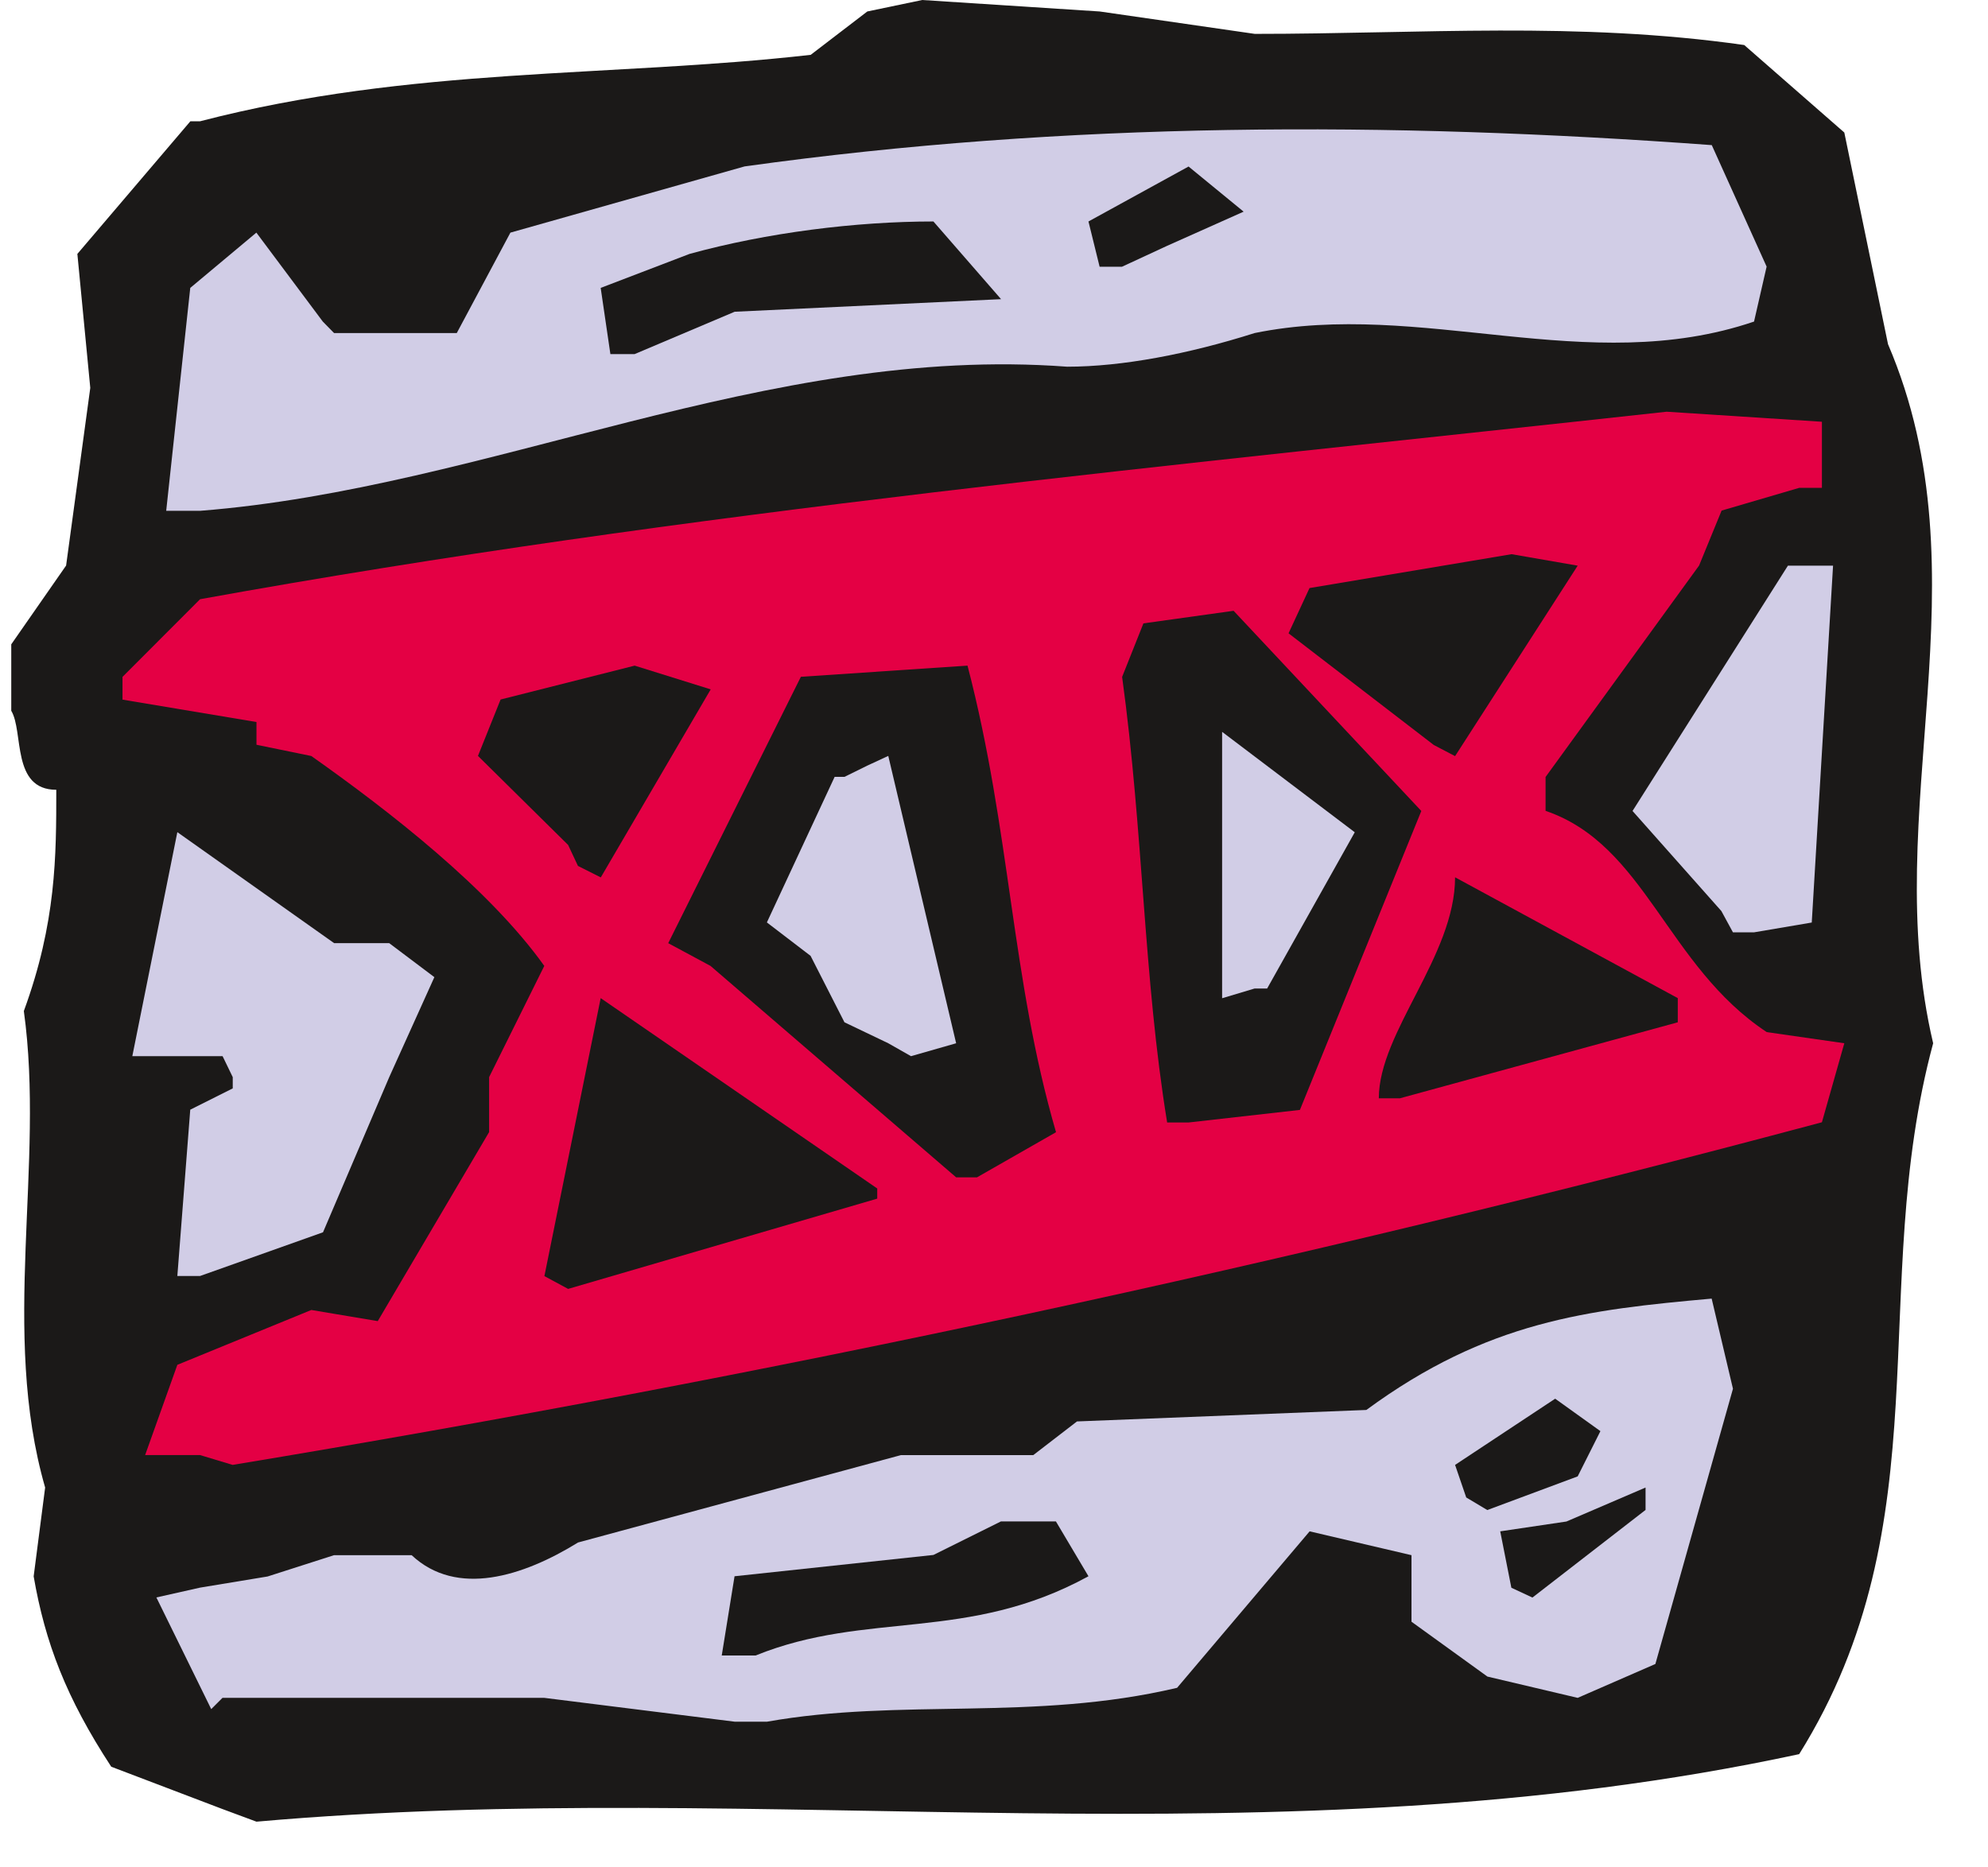 <svg xmlns="http://www.w3.org/2000/svg" version="1.2" width="680.844" height="639.345" viewBox="0 0 18014 16916" preserveAspectRatio="xMidYMid" fill-rule="evenodd" stroke-width="28.222" stroke-linejoin="round" xml:space="preserve"><defs class="ClipPathGroup"><clipPath id="a" clipPathUnits="userSpaceOnUse"><path d="M0 0h18014v16916H0z"/></clipPath></defs><g class="SlideGroup"><g class="Slide" clip-path="url(#a)"><g class="Page"><g class="com.sun.star.drawing.ClosedBezierShape"><path class="BoundingBox" fill="none" d="M101 0h17417v16509H101z"/><path fill="#1B1918" d="m2017 16394-1009-384c-409-625-599-1125-703-1725l104-805c-408-1417 0-2926-193-4318 294-802 294-1405 294-2005-408 0-294-526-408-716v-602l497-714 219-1610-117-1214 1024-1202h88c1918-498 3719-396 5533-602l513-393L8357 0l1608 104 1405 203c1509 0 2926-114 4435 101l907 793 396 1918c907 2121-89 4229 409 6335-600 2225 101 4334-1214 6442-4740 1021-9354 203-13979 612l-307-114Z"/></g><g class="com.sun.star.drawing.ClosedBezierShape"><path class="BoundingBox" fill="none" d="M1417 11768h14287v3835H1417z"/><path fill="#D1CDE6" d="m6658 15602-1726-216H2016l-102 102-497-1012 396-89 612-101 602-193h703c409 383 1009 193 1508-115l2926-792h1199l396-305 2622-104c1097-806 2004-908 3129-1009l193 817-703 2494-704 307-818-193-688-497v-603l-923-216-1201 1418c-1303 307-2502 91-3716 307h-292Z"/></g><g class="com.sun.star.drawing.ClosedBezierShape"><path class="BoundingBox" fill="none" d="M6540 13787h3324v1216H6540z"/><path fill="#1B1918" d="m6540 15002 116-718 1802-193 612-304h498l295 497c-1097 601-2005 309-3016 718h-307Z"/></g><g class="com.sun.star.drawing.ClosedBezierShape"><path class="BoundingBox" fill="none" d="M13594 13480h1319v998h-1319z"/><path fill="#1B1918" d="m13695 14388-101-511 600-89 717-308v203l-1025 794-191-89Z"/></g><g class="com.sun.star.drawing.PolyPolygonShape"><path class="BoundingBox" fill="none" d="M13185 12675h1319v1010h-1319z"/><path fill="#1B1918" d="m13286 13570-101-295 907-600 410 294-206 410-819 305-191-114Z"/></g><g class="com.sun.star.drawing.ClosedBezierShape"><path class="BoundingBox" fill="none" d="M1110 3731h15603v9545H1110z"/><path fill="#E40044" d="M1813 13186h-498l292-818 1214-497 602 101 1009-1713v-498l500-1008c-500-701-1407-1405-2111-1902l-497-102v-206l-1214-203v-206l703-704c4436-803 8853-1212 13289-1699l1407 91v599h-206l-703 206-204 498-1391 1916v307c906 308 1097 1405 2004 2005l703 101-203 716c-4832 1292-9559 2303-14401 3105l-295-89Z"/></g><g class="com.sun.star.drawing.ClosedBezierShape"><path class="BoundingBox" fill="none" d="M4933 9045h3017v2636H4933z"/><path fill="#1B1918" d="m4933 11564 510-2519 2506 1725v92l-2801 818-215-116Z"/></g><g class="com.sun.star.drawing.ClosedBezierShape"><path class="BoundingBox" fill="none" d="M1199 7541h2738v4023H1199z"/><path fill="#D1CDE6" d="m1607 11563 117-1507 385-193v-102l-92-190h-818l408-2030 1421 1006h499l409 308-409 906-600 1406-1114 396h-206Z"/></g><g class="com.sun.star.drawing.ClosedBezierShape"><path class="BoundingBox" fill="none" d="M6055 6032h3515v4638H6055z"/><path fill="#1B1918" d="M8664 10669 6438 8753l-383-206 1202-2414 1510-101c393 1509 393 2822 802 4228l-716 409h-189Z"/></g><g class="com.sun.star.drawing.ClosedBezierShape"><path class="BoundingBox" fill="none" d="M10168 5535h2713v4638h-2713z"/><path fill="#1B1918" d="M10576 10172c-215-1317-215-2630-408-4038l193-485 817-114 1701 1814-1100 2709-1010 114h-193Z"/></g><g class="com.sun.star.drawing.ClosedBezierShape"><path class="BoundingBox" fill="none" d="M12493 7950h2711v2005h-2711z"/><path fill="#1B1918" d="M12494 9953c0-600 691-1291 691-2003l2018 1095v219l-2519 689h-190Z"/></g><g class="com.sun.star.drawing.ClosedBezierShape"><path class="BoundingBox" fill="none" d="M6949 6850h1716v2722H6949z"/><path fill="#D1CDE6" d="m8049 9454-397-190-307-602-396-303 614-1319h89l207-102 190-88 615 2604-409 117-206-117Z"/></g><g class="com.sun.star.drawing.ClosedBezierShape"><path class="BoundingBox" fill="none" d="M11074 6632h1203v2415h-1203z"/><path fill="#D1CDE6" d="M11074 9046V6632l1202 910-794 1416h-114l-294 88Z"/></g><g class="com.sun.star.drawing.PolyPolygonShape"><path class="BoundingBox" fill="none" d="M14793 5126h1818v3324h-1818z"/><path fill="#D1CDE6" d="m15703 8449-105-193-805-907 1408-2223h409l-193 3234-524 89h-190Z"/></g><g class="com.sun.star.drawing.PolyPolygonShape"><path class="BoundingBox" fill="none" d="M4331 6031h2110v1921H4331z"/><path fill="#1B1918" d="m5237 7847-89-190-817-807 205-511 1215-307 689 215-996 1704-207-104Z"/></g><g class="com.sun.star.drawing.PolyPolygonShape"><path class="BoundingBox" fill="none" d="M11676 5022h2621v1831h-2621z"/><path fill="#1B1918" d="m12992 6751-1316-1012 190-410 1831-307 599 104-1111 1726-193-101Z"/></g><g class="com.sun.star.drawing.ClosedBezierShape"><path class="BoundingBox" fill="none" d="M1506 1172h14504v3458H1506z"/><path fill="#D1CDE6" d="m1506 4629 218-2020 599-501 602 806 102 104h1112l486-910 2122-600c2923-408 5837-408 8764-193l497 1101-114 498c-1509 513-3015-204-4525 104-599 190-1201 305-1699 305-2720-204-5238 1100-7857 1306h-307Z"/></g><g class="com.sun.star.drawing.ClosedBezierShape"><path class="BoundingBox" fill="none" d="M5443 2007h3629v1203H5443z"/><path fill="#1B1918" d="m5531 3209-88-600 805-308c701-193 1507-294 2210-294l613 704-2414 114-907 384h-219Z"/></g><g class="com.sun.star.drawing.PolyPolygonShape"><path class="BoundingBox" fill="none" d="M9863 1509h1408v909H9863z"/><path fill="#1B1918" d="m9964 2417-101-410 907-498 499 409-692 309-410 190h-203Z"/></g></g></g></g></svg>
